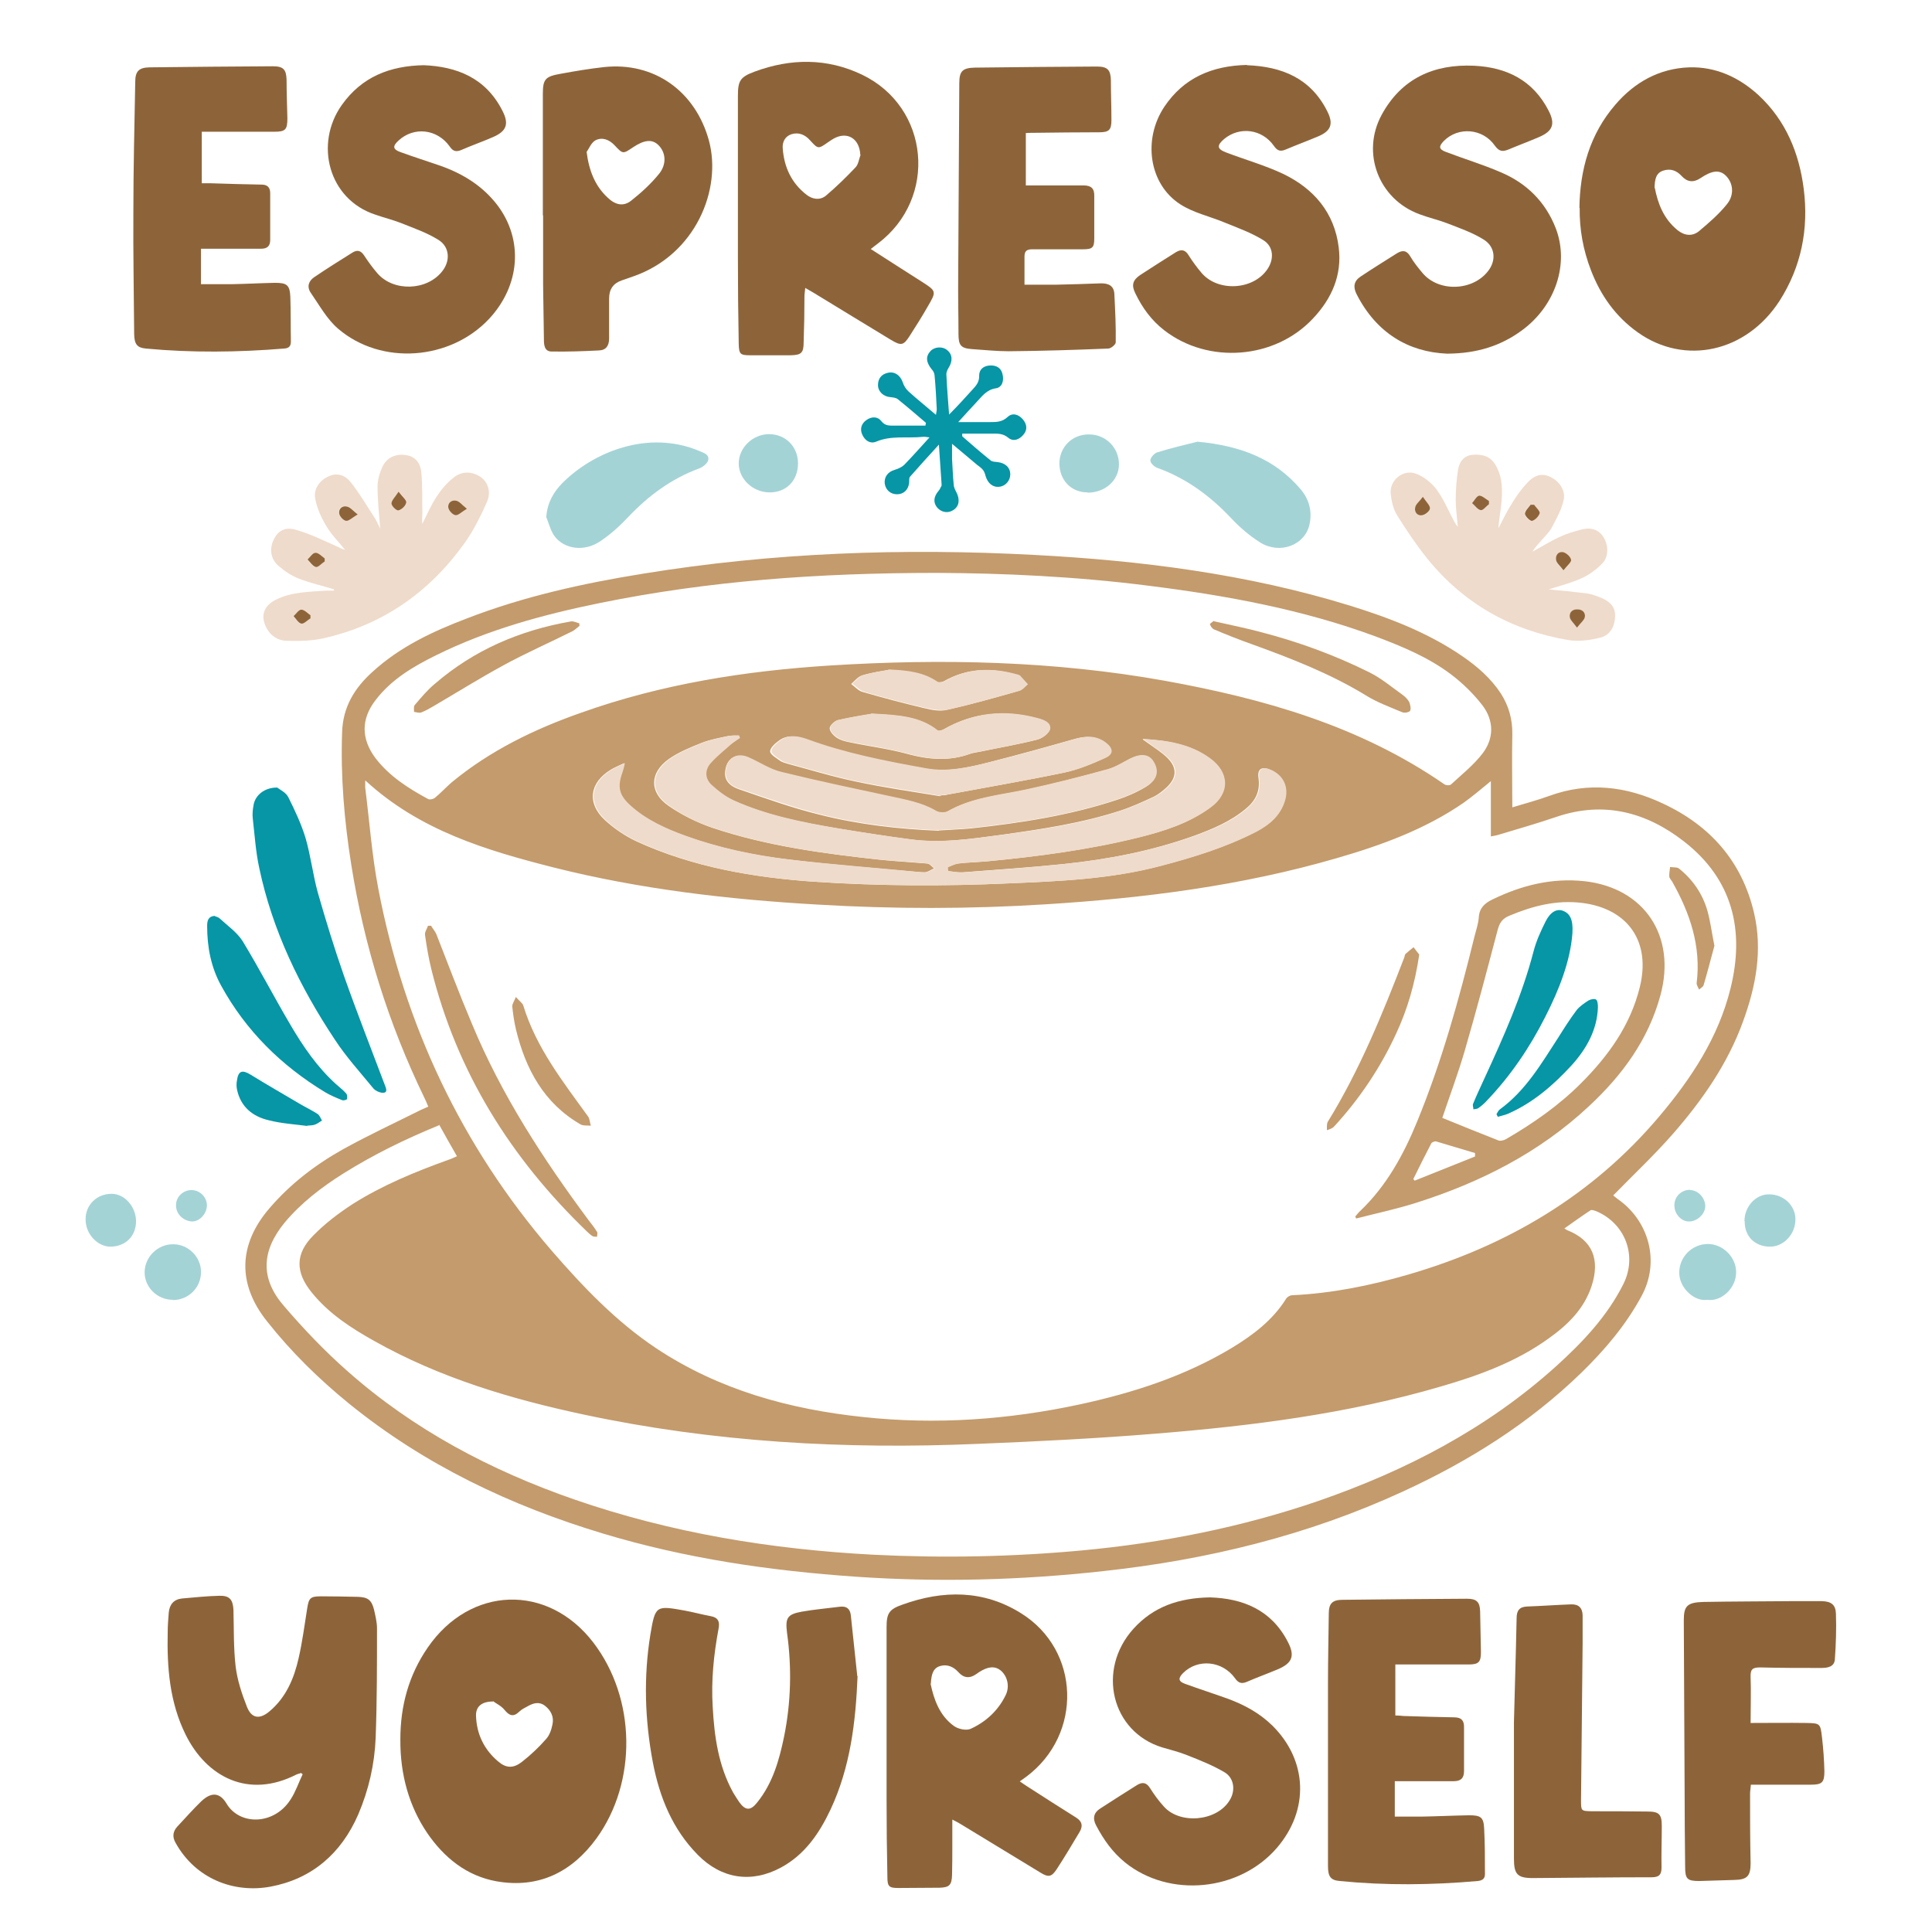 <svg viewBox="0 0 720 720" version="1.1" xmlns="http://www.w3.org/2000/svg" data-sanitized-data-name="Layer 1" data-name="Layer 1" id="Layer_1">
  <defs>
    <style>
      .cls-1 {
        fill: #c49b6c;
      }

      .cls-1, .cls-2, .cls-3, .cls-4, .cls-5 {
        stroke-width: 0px;
      }

      .cls-2 {
        fill: #8d643a;
      }

      .cls-3 {
        fill: #efdbcb;
      }

      .cls-4 {
        fill: #0696a6;
      }

      .cls-5 {
        fill: #a4d3d6;
      }
    </style>
  </defs>
  <g>
    <path d="M192.2,371.5c1.4,1.6,2.5,2.3,2.8,3.2,4.8,15.7,14.7,28.3,24.1,41.3.7.9.7,2.4,1.1,3.5-1.3-.1-2.9.1-3.9-.5-13.6-7.9-20.4-20.5-24-35.3-.7-2.9-1.1-5.8-1.4-8.7,0-.9.7-1.8,1.4-3.6Z" class="cls-1"></path>
    <path d="M505.1,453.3c.6-.6,1.1-1.4,1.7-1.9,9.9-9.4,16.3-21.1,21.4-33.6,9.1-22.2,15.5-45.2,21.2-68.4.6-2.5,1.5-4.9,1.7-7.5.2-3.5,2.2-5.3,5.1-6.7,10.9-5.3,22.2-8.1,34.3-6.8,22.3,2.5,34.3,20.4,28.3,42.5-4.5,16.6-14.3,29.9-26.7,41.4-18.5,17.3-40.5,28.4-64.5,36-7.3,2.3-14.8,3.9-22.2,5.8l-.4-.9ZM537.5,416.6c7.1,2.9,14,5.7,20.9,8.4.7.3,1.9,0,2.7-.4,10.2-5.9,19.8-12.6,28.1-20.9,10.2-10.2,18.4-21.6,21.9-35.8,4.2-16.9-4.3-29.2-21.4-31.4-9.6-1.2-18.5,1.1-27.3,4.8-2.4,1-3.5,2.5-4.2,5-4,15.2-8,30.4-12.4,45.5-2.5,8.5-5.6,16.8-8.3,24.8ZM549.7,431v-1.3c-4.9-1.4-9.6-2.9-14.4-4.3-.6-.2-1.7.3-1.9.7-2.3,4.4-4.5,8.8-6.7,13.3.2.2.3.4.5.6,7.5-3,15-6,22.5-9Z" class="cls-1"></path>
    <path d="M563.5,300.9c5-1.5,9.5-2.7,13.9-4.3,14.5-5.3,28.6-3.6,42.2,2.8,17.7,8.2,29.6,21.6,34.1,40.9,3.2,13.8.7,27.2-4.1,40.3-5.7,15.8-15.2,29.4-26.1,41.9-7,8-14.8,15.3-22.3,23,.3.2.9.8,1.6,1.3,11.5,7.9,16.1,23.2,8.9,36.3-5.8,10.7-13.5,19.8-22.2,28.3-19.5,19-42.2,33.2-66.8,44.5-35.4,16.3-72.8,25.4-111.5,29.6-30.6,3.4-61.3,4.2-92.1,2.1-32-2.2-63.6-6.8-94.4-16.1-34.5-10.4-66.5-25.6-94.6-48.4-11.3-9.2-21.6-19.3-30.6-30.7-11.1-13.9-10.7-28.6.9-42.1,7.8-9.1,17.2-16.3,27.6-22.1,9.4-5.2,19.1-9.7,28.7-14.5.9-.4,1.8-.8,2.9-1.3-.5-1.2-.9-2.2-1.4-3.2-13.4-27.6-22.5-56.7-27.3-87-2.6-16.4-4-32.8-3.4-49.4.3-9.4,4.7-16.5,11.4-22.5,10.2-9.3,22.4-15,35-19.8,21.2-8.2,43.3-13.1,65.7-16.7,48.4-7.9,97-9.6,145.9-7,39.8,2.1,79.3,7.1,117.6,18.9,14.8,4.6,29.2,10.1,42.1,19,5.5,3.8,10.4,8.1,14.1,13.7,3,4.7,4.4,9.7,4.3,15.4-.2,8.9,0,17.9,0,27.3ZM136.1,291c0,1.1,0,1.8,0,2.5,1.6,12.6,2.5,25.3,4.9,37.8,9.7,50.5,30.9,95.7,64.6,134.8,11.7,13.5,24,26.4,39,36.4,23.4,15.5,49.6,22.7,77.2,25.6,27.1,2.9,53.9,1,80.5-4.7,19.9-4.3,39.2-10.5,56.8-21.1,7.9-4.8,15.2-10.3,20.2-18.3.4-.7,1.5-1.3,2.3-1.3,14.7-.7,29.1-3.6,43.2-7.7,36.8-10.7,68.7-29.5,93.6-59,11.9-14.1,22-29.4,26.5-47.6,5.4-21.7.8-40.7-17.3-54.8-14-10.9-29.8-15.2-47.5-9.2-7.3,2.5-14.7,4.6-22,6.8-.7.2-1.4.3-2.5.5v-20.6c-3.6,2.9-6.8,5.7-10.2,8.1-14.4,9.9-30.6,15.8-47.2,20.6-35.4,10.3-71.7,14.9-108.3,17.2-28.5,1.8-56.9,1.8-85.4.1-33.1-1.9-65.9-5.7-98.1-13.8-25.2-6.4-50-13.8-70.2-32.4ZM163.5,419.4c-12.5,5.1-24.3,10.9-35.5,17.9-8.1,5.1-15.7,10.9-21.9,18.3-8.7,10.6-9.2,20.9-.2,31.2,7.3,8.5,15.1,16.7,23.5,24.1,24.7,21.9,53.5,37.1,84.6,47.9,36.1,12.5,73.4,18.6,111.5,20.6,25.9,1.3,51.8.8,77.7-1.6,30-2.8,59.4-8.6,88-18.4,32.7-11.3,63-27,88.9-50.4,9.8-8.9,18.9-18.5,24.9-30.5,5.3-10.6.6-22.7-10.3-27.2-.6-.2-1.5-.5-1.9-.3-3.2,2.1-6.4,4.4-9.8,6.8.7.4,1,.7,1.4.8,9.1,3.7,11.9,10.8,8.8,20.5-2.8,8.7-9,14.7-16.2,19.8-12.1,8.7-25.9,13.7-40,17.8-34.8,10.2-70.5,14.7-106.5,17.6-22.1,1.8-44.2,2.9-66.4,3.8-49.2,2.1-98.1-.6-146.4-10.9-27.2-5.8-53.8-13.7-78.3-27.5-8.6-4.8-16.9-10.2-23.2-18-6.2-7.6-6.2-14.5.6-21.3,4.3-4.4,9.3-8.2,14.5-11.6,11.2-7.1,23.4-12.1,35.9-16.6,1-.3,1.9-.8,3.1-1.3-2.3-4-4.4-7.7-6.6-11.7ZM349.2,213.5c-44.4,0-85.2,3-125.5,11.2-21.1,4.3-41.8,9.9-61.2,19.5-8.5,4.2-16.7,9-22.6,16.8-5.4,7-5.3,14.4,0,21.5,5.2,6.8,12.3,11.3,19.7,15.3.6.3,1.9,0,2.5-.5,2.2-1.8,4.1-3.9,6.3-5.8,14.3-11.8,30.8-19.8,48.2-25.9,30-10.7,61.2-15.6,92.9-17.6,41.7-2.6,83.3-1.7,124.6,5.7,37,6.7,72.7,16.8,104.2,38.6.6.4,2,.5,2.5,0,4-3.7,8.4-7.2,11.7-11.5,4.3-5.6,4.3-12.2,0-17.9-3.4-4.4-7.5-8.4-11.9-11.7-8.4-6.3-18.1-10.3-27.9-14-27.3-10.1-55.8-15.3-84.5-18.9-27.3-3.5-54.8-4.7-78.9-4.8ZM425.9,275.6c.8.5,1.5,1.1,2.3,1.6,2.2,1.6,4.6,3.1,6.6,5,3.9,3.7,3.9,7.5,0,11.2-1.4,1.3-3,2.6-4.8,3.5-4.1,1.9-8.2,3.8-12.5,5.2-14.4,4.7-29.3,6.9-44.2,9-11.3,1.5-22.7,3.3-34.1,1.7-9.1-1.2-18.1-2.6-27.2-4.1-13.3-2.2-26.6-4.8-39-10.5-3.1-1.4-5.9-3.6-8.3-5.9-2.4-2.2-2.4-5.3-.2-7.8,2.2-2.5,4.8-4.6,7.3-6.8,1.1-1,2.5-1.8,3.7-2.7,0-.3-.2-.6-.3-.9-1.3,0-2.6,0-3.9.2-3.3.7-6.6,1.3-9.7,2.5-4.3,1.7-8.7,3.5-12.4,6.1-7.1,5.1-7.3,12.3-.2,17.3,5,3.5,10.7,6.3,16.5,8.3,20.3,6.8,41.4,9.6,62.5,11.9,5.8.6,11.6.9,17.4,1.4,1,0,1.8,1.1,2.7,1.8-1,.5-1.9,1.1-2.9,1.4-.8.2-1.8,0-2.6,0-16.3-1.5-32.6-2.7-48.8-4.7-13.1-1.5-26-4.3-38.5-8.8-7.5-2.7-14.6-5.9-20.6-11.3-4.3-3.9-5-6.9-3-12.4.3-.9.5-1.8.9-3.4-2.1,1-3.6,1.6-4.9,2.4-8,4.8-9.1,12.5-2.3,18.8,3.5,3.2,7.6,6,11.9,8,21,9.6,43.4,13.4,66.2,15,24.1,1.6,48.3,1.7,72.4.6,19-.8,38-1.6,56.5-6.5,12.2-3.2,24.2-6.9,35.5-12.7,4.9-2.5,9.1-6,10.7-11.6,1.5-5-.5-9.4-5.2-11.5-3.1-1.4-4.9-.4-4.4,3,.7,4.8-1,8.4-4.6,11.4-5.7,4.8-12.4,7.6-19.2,10.1-15.8,5.7-32.3,8.9-48.9,10.6-12.5,1.3-25.1,2.1-37.7,3.1-1.8.1-3.7-.3-5.5-.5,0-.5,0-1-.1-1.4,1.3-.5,2.6-1.2,4-1.4,3.5-.4,7.1-.5,10.6-.8,19-1.8,38-4.3,56.6-8.9,9.4-2.3,18.6-5.2,26.6-11.1,7.3-5.4,7.2-13.2-.2-18.5-7.3-5.2-15.8-6.6-24.7-7.1ZM349.8,309.5c4.2-.3,8.2-.4,12.3-.8,18.3-2,36.5-4.8,54.1-10.6,3.7-1.2,7.4-2.8,10.7-4.8,4.1-2.4,4.9-5.7,2.9-9.2-1.7-2.9-4.7-3.3-8.9-1.2-2.7,1.4-5.4,3.1-8.2,3.9-10.1,2.7-20.3,5.4-30.6,7.6-9.9,2.1-20.1,2.9-29.1,8.1-1.1.6-3.3.5-4.4-.2-5.3-3.2-11.2-4.2-17.1-5.4-13.5-2.9-26.9-5.7-40.3-9-4.3-1.1-8.2-3.7-12.4-5.5-4.3-1.9-7.8,0-8.5,4.6-.5,3.1.8,5.6,5,7.1,9.9,3.4,19.9,7,30.1,9.5,14.6,3.7,29.6,5.4,44.5,6ZM350.3,296.8c0-.1,0-.3,0-.4,1,0,2,0,2.9-.3,14.5-2.7,29.1-5.2,43.5-8.2,5-1.1,9.9-3.1,14.7-5.3,3.2-1.5,3.1-3.6.2-5.8-3.6-2.7-7.4-2.5-11.5-1.3-10.5,3-21,5.9-31.6,8.6-7.8,2-15.8,3.8-23.9,2.3-15-2.7-30-5.5-44.4-10.9-3.4-1.2-6.8-1.8-9.9.5-1.4,1-3.3,2.7-3.3,4,0,1.2,2.3,2.5,3.7,3.5.8.6,1.8.8,2.7,1.1,8.6,2.3,17,4.9,25.7,6.7,10.3,2.2,20.7,3.7,31.1,5.4ZM324.5,266.1c-2.7.5-7.6,1.2-12.3,2.3-1.2.3-3,2-3,3,0,1.2,1.4,2.7,2.6,3.5,1.3.9,3.1,1.4,4.7,1.7,7.1,1.5,14.4,2.4,21.4,4.3,8,2.2,15.8,2.9,23.7,0,1.2-.4,2.5-.5,3.8-.8,7.1-1.5,14.3-2.7,21.3-4.5,1.8-.5,4.3-2.4,4.5-3.9.3-2.5-2.5-3.4-4.7-4-12.1-3.2-23.8-2.2-34.8,4.1-.7.4-2,.8-2.5.4-6.6-5.2-14.5-5.7-24.6-6.2ZM330.9,249.7c-2.2.4-6,.9-9.6,2-1.6.5-2.8,2.1-4.1,3.2,1.4,1,2.7,2.6,4.4,3,7.6,2.2,15.2,4.2,22.8,6,2.8.7,6,1.3,8.7.6,8.9-2,17.7-4.5,26.5-7,1.2-.3,2.1-1.6,3.1-2.4-1-1.1-2-2.2-3-3.3-.3-.3-.7-.3-1.1-.4-9.3-2.7-18.3-2.4-26.9,2.5-.8.4-2.2.6-2.8.2-5-3.4-10.6-4.1-18-4.5Z" class="cls-1"></path>
    <path d="M160.7,345.1c.6,1,1.4,1.9,1.9,3,4.4,11.2,8.6,22.4,13.3,33.5,11,26.5,26.5,50.3,43.5,73.2,1.1,1.4,2.2,2.8,3.1,4.3.3.4,0,1.2,0,1.8-.5,0-1.1,0-1.6-.2-.8-.4-1.4-1.1-2.1-1.7-28.4-27.3-48.6-59.5-58.1-98-1-4.1-1.7-8.3-2.3-12.5-.2-1.1.7-2.3,1.1-3.5.4,0,.8,0,1.3,0Z" class="cls-1"></path>
    <path d="M528.9,355.8c-1.6,10.8-4.4,20.4-8.6,29.4-5.9,12.8-13.7,24.4-23.2,34.7-.6.7-1.7.9-2.6,1.3,0-1-.1-2.3.3-3.1,11.9-19.3,20.4-40.2,28.5-61.2.2-.5.2-1.1.5-1.4,1-.9,2-1.7,3-2.5.8,1.1,1.6,2.1,2,2.6Z" class="cls-1"></path>
    <path d="M638.9,352.5c-1.2,4.4-2.5,9.5-4,14.6-.2.7-1.1,1.1-1.7,1.7-.3-.8-1-1.7-.9-2.5,1.7-13.7-2.5-26-9.1-37.7-.4-.7-1.1-1.3-1.1-2-.1-1.1.2-2.3.3-3.5,1.1.2,2.4,0,3.2.5,5.2,4.1,8.9,9.5,10.7,15.8,1.1,3.9,1.6,8,2.6,13Z" class="cls-1"></path>
    <path d="M452.3,231.5c6.2,1.4,12.2,2.6,18.1,4.2,13.8,3.6,27.1,8.5,39.8,14.8,4.5,2.2,8.5,5.6,12.7,8.6.9.7,1.8,1.6,2.3,2.6.4,1,.7,2.5.3,3.2-.4.6-2.2.9-3,.5-4.5-1.9-9.2-3.6-13.4-6.2-13.4-8.2-27.9-13.8-42.5-19.1-4.8-1.7-9.6-3.6-14.3-5.6-.6-.3-1.2-1.2-1.4-1.9,0-.2,1-.8,1.5-1.3Z" class="cls-1"></path>
    <path d="M216,233.2c-.9.7-1.7,1.5-2.6,2-8.6,4.3-17.5,8.2-25.9,12.8-8.8,4.8-17.3,10.1-26,15.2-1.4.8-2.9,1.7-4.5,2.3-.8.3-1.8-.1-2.7-.2,0-.9-.2-2.1.3-2.6,2.4-2.8,4.7-5.6,7.5-7.9,14.6-12.6,31.7-19.9,50.6-23.2,1-.2,2.1.4,3.2.7,0,.4,0,.7.1,1.1Z" class="cls-1"></path>
  </g>
  <g>
    <path d="M203.6,192.5c.4-5.2,2.7-9.1,5.9-12.4,11.3-11.4,31.8-20.2,51.2-12,1.6.7,3.8,1.3,3.2,3.5-.4,1.2-2,2.5-3.4,3-10.3,3.8-18.8,10.1-26.3,18-3.1,3.3-6.5,6.4-10.2,8.9-6,4.3-13.8,3.3-17.5-1.9-1.4-2.1-2-4.7-3-7.1Z" class="cls-5"></path>
    <path d="M446.2,164.6c16.2,1.5,28.8,6.4,38.4,17.6,3.3,3.8,4.5,8.4,3.4,13.3-1.7,7.7-11,11.2-18.3,6.7-4-2.5-7.6-5.6-10.8-9-7.8-8.3-16.7-14.9-27.5-18.8-1.2-.4-2.7-1.8-2.7-2.8,0-1,1.4-2.6,2.5-3,5.5-1.7,11.1-3,15.1-4Z" class="cls-5"></path>
    <path d="M286.8,183.5c-6.2,0-11.5-5-11.5-10.8,0-5.9,5.3-10.9,11.3-10.9,6.2,0,10.8,4.7,10.8,10.9,0,6.4-4.4,10.9-10.7,10.8Z" class="cls-5"></path>
    <path d="M405.3,183.5c-6.1,0-10.4-4.5-10.5-10.7,0-6.2,4.8-11,11.1-10.9,6.3,0,11.2,5.1,11.1,11.3-.1,5.9-5.2,10.4-11.7,10.4Z" class="cls-5"></path>
    <path d="M636.3,484.4c-4.7.8-10.5-4.3-10.5-10.1,0-5.9,4.8-10.7,10.7-10.7,5.6,0,10.6,5,10.5,10.6,0,6.1-5.8,11-10.7,10.2Z" class="cls-5"></path>
    <path d="M64.4,484.4c-5.9,0-10.6-4.8-10.5-10.4.1-5.7,5-10.4,10.7-10.3,5.6,0,10.4,4.8,10.3,10.4,0,5.8-4.7,10.4-10.5,10.4Z" class="cls-5"></path>
    <path d="M50.7,455.1c0,5.5-3.8,9.4-9.5,9.5-4.9,0-9.4-4.8-9.3-10.3,0-5.3,4.2-9.4,9.7-9.4,4.8,0,9,4.7,9.1,10.1Z" class="cls-5"></path>
    <path d="M650.1,455.1c0-5.5,4.3-10.1,9.2-10,5.5,0,9.9,4.3,9.8,9.4,0,5.6-4.6,10.3-9.8,10.1-5.5-.2-9.2-4-9.1-9.5Z" class="cls-5"></path>
    <path d="M629.8,443.5c3,0,5.7,2.9,5.7,6,0,3-3.2,5.9-6.3,5.7-2.8-.1-5.3-3-5.2-6.1,0-3.2,2.6-5.7,5.9-5.7Z" class="cls-5"></path>
    <path d="M71.5,443.5c3.2.1,5.8,2.9,5.6,6-.2,3.1-2.9,5.8-5.6,5.7-3.3-.2-6-2.9-5.9-6.1,0-3.2,2.8-5.7,6-5.6Z" class="cls-5"></path>
  </g>
  <g>
    <path d="M124.4,219.6c-4.3-1.3-8.7-2.3-12.9-3.9-2.8-1.1-5.4-2.8-7.7-4.8-3.1-2.7-3.5-6.6-1.6-10.2,1.5-2.9,4.1-4.5,8.3-3.2,5.2,1.5,10.2,4,15.2,6.2.9.4,1.8,1,2.9,1.2-2.3-2.9-5-5.5-6.9-8.7-1.9-3.1-3.5-6.6-4.2-10.2-.8-3.7,1.6-7,5-8.5,3.3-1.5,6.3-.3,8.2,2.2,3.3,4.2,6.1,8.9,9,13.4.8,1.3,1.4,2.8,2,3.9-.4-5.1-1-10.4-1-15.7,0-2.5.8-5.1,1.8-7.3,1.6-3.5,5-5,8.8-4.4,3,.4,5.3,2.5,5.7,6.3.5,5.2.3,10.4.4,15.6,0,1.2-.2,2.4,0,3.7,1.7-3.4,3.2-6.9,5.3-10.1,1.7-2.6,3.8-5.1,6.2-7,3.2-2.7,7.2-2.5,10.4-.2,2.5,1.8,3.8,5.4,2.2,9.1-2.4,5.4-5.1,10.9-8.6,15.7-13.1,18.2-30.5,30.3-52.5,35.2-4.4,1-9,1-13.5.9-3.1,0-5.9-1.7-7.5-4.6-2.4-4.4-1.3-8.3,3.2-10.6,6-3.1,12.6-3,19-3.5,1,0,2,0,2.9,0,0-.1,0-.3-.1-.4ZM148.6,183.3c-1.3,2-2.7,3.1-2.6,4.3,0,1,1.9,2.8,2.6,2.6,1.2-.3,2.6-1.7,2.9-2.9.2-.9-1.4-2.1-2.8-4ZM120.9,209.3v-1.2c-1.1-.8-2.2-2.1-3.4-2.1-1,0-2,1.6-3,2.5,1,1,1.9,2.6,3.1,2.8.9.2,2.1-1.3,3.2-2ZM174,189.6c-1.9-1.5-2.8-2.8-4-3-1.7-.3-3.3.9-2.9,2.7.2,1.1,1.7,2.5,2.7,2.7,1,.1,2.2-1.2,4.2-2.4ZM133.3,191.7c-1.8-1.5-2.8-2.7-4-3-1.8-.4-3.3.8-3,2.6.2,1.1,1.6,2.6,2.6,2.7,1,.1,2.3-1.2,4.3-2.4ZM115.6,230.5c0-.4,0-.8,0-1.2-1.1-.8-2.3-2.1-3.4-2.1-1,0-1.9,1.6-2.9,2.4,1,1,1.8,2.6,2.9,2.8.9.2,2.2-1.2,3.3-1.9Z" class="cls-3"></path>
    <path d="M576.7,219.6c4.4.4,9.4.9,14.4,1.5,1.8.2,3.6.9,5.4,1.6,2.9,1.2,5.4,3,5.4,6.6,0,4-1.7,7.3-5.4,8.3-3.9,1-8.3,1.6-12.2.9-21.1-3.6-38.7-13.5-52.3-30.2-4.1-5.1-7.8-10.6-11.3-16.2-1.4-2.2-2.1-5.1-2.4-7.8-.7-5.3,4.7-9.7,9.6-7.7,2.8,1.1,5.5,3.3,7.3,5.6,2.6,3.4,4.3,7.5,6.3,11.3.5.9.9,1.9,1.8,2.8-.3-3.3-.8-6.7-.8-10,0-3.8.3-7.7.9-11.4.5-2.8,2.2-5.2,5.4-5.4,3.6-.3,6.7.5,8.6,3.9,2.6,4.5,2.6,9.4,2.1,14.4-.3,3-.9,6-1.1,9.1,1.7-3.3,3.3-6.6,5.3-9.7,1.6-2.6,3.4-5.1,5.5-7.3,2.2-2.4,5-3.9,8.5-2.2,3.4,1.6,5.9,5.1,5,8.8-.8,3.5-2.7,6.9-4.4,10.1-.9,1.7-2.4,3.1-3.7,4.6-1.2,1.4-2.5,2.7-3.5,4.4,3.3-1.8,6.5-3.8,9.9-5.4,2.7-1.3,5.7-2.2,8.6-2.9,3.6-.9,6.4.3,8,2.9,1.8,2.9,2,7.2-.4,9.7-2.2,2.3-4.9,4.3-7.8,5.6-4.2,1.9-8.8,3-12.7,4.3ZM571.7,188.1c-.5,0-.9,0-1.4,0-.8,1.1-2.2,2.3-2.1,3.4,0,1,1.9,2.8,2.7,2.6,1.1-.2,2.5-1.7,2.8-2.9.2-.8-1.3-2.1-2.1-3.1ZM554.9,187.9c0-.4,0-.8,0-1.2-1.2-.7-2.5-2.1-3.6-2-1,0-1.8,1.8-2.7,2.8,1.1.9,2,2.5,3.2,2.6.9.1,2.1-1.4,3.1-2.2ZM582.7,212.6c1.4-1.8,3-3,2.8-3.9-.2-1.1-1.7-2.6-2.9-2.8-1.8-.4-3,1.2-2.7,2.9.2,1.2,1.5,2.1,2.8,3.9ZM530.3,185.2c-1.4,1.9-2.7,2.9-2.9,4-.3,1.7.9,3.2,2.7,2.9,1.1-.2,2.8-1.6,2.8-2.5,0-1.1-1.3-2.3-2.6-4.3ZM587.7,233.9c1.4-1.8,2.6-2.7,2.9-3.8.4-1.8-.8-2.9-2.7-3-1.9,0-3.1,1.1-2.9,2.8.1,1.1,1.4,2.1,2.7,4Z" class="cls-3"></path>
    <path d="M426.2,275.4c8.9.5,17.4,1.8,24.7,7.1,7.4,5.3,7.6,13.2.2,18.5-7.9,5.8-17.2,8.7-26.6,11.1-18.6,4.6-37.5,7.1-56.6,8.9-3.5.3-7.1.4-10.6.8-1.4.2-2.7.9-4,1.4,0,.5,0,1,.1,1.4,1.8.2,3.7.6,5.5.5,12.6-.9,25.2-1.8,37.7-3.1,16.7-1.8,33.1-4.9,48.9-10.6,6.9-2.5,13.6-5.3,19.2-10.1,3.6-3.1,5.3-6.6,4.6-11.4-.5-3.3,1.2-4.4,4.4-3,4.7,2.1,6.7,6.5,5.2,11.5-1.7,5.6-5.8,9-10.7,11.6-11.3,5.8-23.3,9.5-35.5,12.7-18.5,4.9-37.5,5.7-56.5,6.5-24.1,1.1-48.3,1-72.4-.6-22.8-1.5-45.2-5.4-66.2-15-4.3-2-8.5-4.8-11.9-8-6.8-6.3-5.7-14,2.3-18.8,1.3-.8,2.8-1.4,4.9-2.4-.4,1.7-.6,2.6-.9,3.4-2,5.5-1.3,8.5,3,12.4,6,5.4,13.2,8.6,20.6,11.3,12.5,4.5,25.4,7.2,38.5,8.8,16.2,1.9,32.5,3.1,48.8,4.7.9,0,1.8.2,2.6,0,1-.3,1.9-.9,2.9-1.4-.9-.6-1.8-1.7-2.7-1.8-5.8-.6-11.6-.8-17.4-1.4-21.2-2.3-42.3-5.1-62.5-11.9-5.8-1.9-11.5-4.7-16.5-8.3-7.1-5-6.9-12.2.2-17.3,3.7-2.6,8.1-4.4,12.4-6.1,3.1-1.2,6.4-1.8,9.7-2.5,1.2-.3,2.6-.2,3.9-.2,0,.3.2.6.3.9-1.2.9-2.6,1.7-3.7,2.7-2.5,2.2-5.1,4.3-7.3,6.8-2.1,2.4-2.1,5.5.2,7.8,2.5,2.3,5.3,4.5,8.3,5.9,12.4,5.6,25.6,8.2,39,10.5,9,1.5,18.1,2.9,27.2,4.1,11.5,1.5,22.8-.2,34.1-1.7,14.9-2,29.8-4.2,44.2-9,4.3-1.4,8.4-3.3,12.5-5.2,1.7-.8,3.4-2.1,4.8-3.5,3.9-3.7,3.9-7.6,0-11.2-2-1.9-4.4-3.3-6.6-5-.8-.6-1.5-1.1-2.3-1.6Z" class="cls-3"></path>
    <path d="M350.1,309.4c-14.9-.6-29.9-2.3-44.5-6-10.2-2.6-20.1-6.1-30.1-9.5-4.2-1.4-5.4-3.9-5-7.1.7-4.5,4.2-6.5,8.5-4.6,4.1,1.8,8,4.5,12.4,5.5,13.4,3.3,26.8,6.1,40.3,9,5.9,1.3,11.8,2.3,17.1,5.4,1.1.7,3.3.8,4.4.2,9.1-5.2,19.3-6,29.1-8.1,10.3-2.2,20.5-4.8,30.6-7.6,2.9-.8,5.5-2.5,8.2-3.9,4.2-2.1,7.2-1.7,8.9,1.2,2.1,3.5,1.3,6.8-2.9,9.2-3.4,2-7,3.6-10.7,4.8-17.6,5.8-35.7,8.6-54.1,10.6-4,.4-8.1.6-12.3.8Z" class="cls-3"></path>
    <path d="M350.7,296.6c-10.4-1.8-20.8-3.3-31.1-5.4-8.7-1.8-17.1-4.4-25.7-6.7-.9-.3-2-.5-2.7-1.1-1.4-1-3.7-2.3-3.7-3.5,0-1.3,1.9-3,3.3-4,3.1-2.2,6.5-1.7,9.9-.5,14.4,5.3,29.4,8.2,44.4,10.9,8.1,1.5,16.1-.4,23.9-2.3,10.6-2.6,21.1-5.6,31.6-8.6,4.1-1.2,7.9-1.4,11.5,1.3,2.9,2.2,3,4.4-.2,5.8-4.7,2.1-9.6,4.2-14.7,5.3-14.4,3-29,5.5-43.5,8.2-1,.2-2,.2-2.9.3,0,.1,0,.3,0,.4Z" class="cls-3"></path>
    <path d="M324.8,265.9c10.1.5,18,1,24.6,6.2.5.4,1.8,0,2.5-.4,11-6.3,22.7-7.4,34.8-4.1,2.2.6,5,1.5,4.7,4-.2,1.5-2.7,3.4-4.5,3.9-7,1.8-14.2,3.1-21.3,4.5-1.3.3-2.6.3-3.8.8-7.9,3-15.7,2.2-23.7,0-7-1.9-14.3-2.9-21.4-4.3-1.6-.3-3.3-.8-4.7-1.7-1.2-.8-2.7-2.3-2.6-3.5,0-1.1,1.7-2.7,3-3,4.8-1.1,9.6-1.9,12.3-2.3Z" class="cls-3"></path>
    <path d="M331.3,249.5c7.4.3,13,1.1,18,4.5.6.4,2,.2,2.8-.2,8.6-4.9,17.6-5.1,26.9-2.5.4.1.8.2,1.1.4,1,1.1,2,2.2,3,3.3-1,.8-1.9,2.1-3.1,2.4-8.8,2.5-17.6,5-26.5,7-2.7.6-5.9,0-8.7-.6-7.7-1.8-15.3-3.8-22.8-6-1.6-.5-2.9-2-4.4-3,1.4-1.1,2.6-2.8,4.1-3.2,3.7-1.1,7.5-1.6,9.6-2Z" class="cls-3"></path>
  </g>
  <g>
    <path d="M103.3,293.5c.9.7,3.2,1.8,4.1,3.5,2.5,5,4.9,10.1,6.5,15.4,1.9,6.6,2.7,13.5,4.5,20.1,3,10.5,6.2,20.9,9.8,31.2,4.9,13.9,10.3,27.6,15.5,41.4.7,1.9-.1,2.3-1.6,2.1-1-.2-2.1-.7-2.8-1.4-5-6.1-10.3-11.9-14.6-18.5-13-19.6-23.2-40.6-28.1-63.9-1.3-6-1.7-12.3-2.4-18.4-.2-1.6,0-3.4.3-5,.6-3.6,4-6.5,8.7-6.5Z" class="cls-4"></path>
    <path d="M345.1,157.6c-3.5-3-7-6-10.6-8.9-.7-.5-1.8-.6-2.7-.7-2.6-.2-4.6-2.1-4.6-4.5,0-2.4,1.3-4.1,3.8-4.6,2.5-.5,4.5,1,5.4,3.5.4,1.3,1.2,2.6,2.2,3.5,3.2,2.9,6.6,5.6,10.2,8.7.1-.9.3-1.5.3-2.1-.2-4.1-.4-8.3-.8-12.4,0-.9-.5-1.9-1.1-2.5-2.1-2.6-2.3-4.8-.4-6.8,1.5-1.6,4.5-1.8,6.2-.3,2,1.6,2.1,4.1.5,6.6-.5.8-.9,1.8-.8,2.6.2,4.7.6,9.4,1,14.8,1.8-1.8,3.2-3.3,4.6-4.8,1.4-1.5,2.8-3.1,4.2-4.6,1.3-1.4,2.5-2.8,2.4-5.1,0-2.4,1.7-3.7,4.1-3.8,2.3-.1,4.1.9,4.6,3.2.6,2.3,0,4.9-2.4,5.3-3.6.5-5.3,3.1-7.4,5.3-2.1,2.2-4.1,4.5-6.7,7.3,4.4,0,8.1,0,11.9,0,2.3,0,4.5,0,6.5-1.9,1.8-1.7,4.1-1,5.7.9,1.5,1.8,1.8,3.8.2,5.7-1.6,1.9-3.8,2.7-5.7,1.1-1.9-1.6-3.9-1.5-6-1.5-3.7,0-7.4,0-11.1,0v1c3.4,3,7,6.1,10.6,9,.6.5,1.6.5,2.5.6,2.9.3,4.8,2,4.8,4.6,0,2.3-1.8,4.4-4.1,4.6-2.4.3-4.3-1.3-5.1-4-.2-.8-.5-1.7-1-2.3-.6-.8-1.5-1.3-2.2-1.9-2.9-2.5-5.9-4.9-9.3-7.8,0,2.2,0,3.9,0,5.6.2,3.1.3,6.3.6,9.4,0,1,.5,2.1,1,3,1.4,2.7,1.1,5.2-1,6.6-2,1.4-4.5,1-6.1-.8-1.6-1.9-1.4-4.1.5-6.3.5-.5.7-1.3,1.1-1.9,0-.1,0-.4,0-.6-.3-4.6-.6-9.2-1-14.7-3.9,4.3-7.4,8.1-10.8,12-.4.5-.2,1.5-.3,2.3-.3,2.5-2,4.2-4.5,4.2-2.5,0-4.3-1.7-4.6-4.1-.2-2.5,1.3-4.3,3.7-5,1.4-.4,2.9-1.1,3.9-2.2,3-3.1,5.9-6.4,9.1-9.9-1.1-.1-1.8-.3-2.5-.2-5.8.6-11.8-.6-17.4,1.8-2.2.9-4.1-.4-5.1-2.5-1-2.1-.5-4.1,1.4-5.5,1.9-1.4,4.2-1.5,5.6.3,1.5,1.9,3.1,1.7,5,1.7,3.8,0,7.7,0,11.5,0,0-.4.1-.7.2-1.1Z" class="cls-4"></path>
    <path d="M80,341.4c.5.2,1.4.4,1.9.9,2.9,2.7,6.4,5.1,8.5,8.4,6.2,10.2,11.7,20.8,17.7,31,4.8,8.2,10.1,16,17.2,22.4,1.2,1.1,2.6,2.1,3.7,3.4.4.4.5,1.5.3,2.1-.1.3-1.3.6-1.8.4-2.2-.9-4.4-1.8-6.4-3-16.3-9.9-29.5-22.9-38.7-39.7-3.8-6.9-5.2-14.4-5.2-22.2,0-1.9.3-3.6,2.9-3.8Z" class="cls-4"></path>
    <path d="M114.4,419.6c-4.5-.6-9.5-.9-14.2-2.1-6.1-1.4-10.6-5.1-11.9-11.6-.2-1-.2-2.2,0-3.2.5-3.7,2-4.1,5.1-2.2,6,3.7,12.1,7.2,18.2,10.8,2.2,1.3,4.5,2.4,6.7,3.8.8.5,1.2,1.7,1.7,2.5-.9.5-1.7,1.2-2.6,1.5-.8.3-1.7.3-2.9.4Z" class="cls-4"></path>
    <path d="M586,347.8c-.8,10.4-4.9,20.9-10.1,31.1-5.8,11.5-13,22.1-21.9,31.4-.9,1-2,1.9-3.1,2.7-.5.3-1.2.3-1.8.4,0-.7-.4-1.5-.1-2.1,1.3-3.2,2.8-6.3,4.2-9.4,7.1-15.4,14-30.8,18.3-47.3,1-3.9,2.7-7.6,4.5-11.2,1.8-3.6,4.2-4.8,6.4-4,2.7,1,3.9,3.3,3.6,8.3Z" class="cls-4"></path>
    <path d="M557.7,415.2c.4-.6.7-1.4,1.3-1.8,9.6-7,15.4-17,21.7-26.7,2.2-3.5,4.4-7,6.9-10.3,1.1-1.4,2.8-2.5,4.3-3.5.8-.5,2.3-.8,2.9-.4.6.4.7,1.9.7,2.9-.3,8.5-4.3,15.5-9.8,21.6-6.8,7.4-14.4,14-23.8,18.1-1.2.5-2.4.7-3.7,1.1-.2-.3-.3-.6-.5-1Z" class="cls-4"></path>
  </g>
  <g>
    <path d="M148.6,183.3c1.4,1.9,3,3.1,2.8,4-.2,1.2-1.7,2.6-2.9,2.9-.7.2-2.6-1.6-2.6-2.6,0-1.1,1.3-2.3,2.6-4.3Z" class="cls-2"></path>
    <path d="M120.9,209.3c-1.1.7-2.3,2.2-3.2,2-1.2-.3-2.1-1.8-3.1-2.8,1-.9,1.9-2.5,3-2.5,1.1,0,2.3,1.3,3.4,2.1v1.2Z" class="cls-2"></path>
    <path d="M174,189.6c-2,1.2-3.2,2.5-4.2,2.4-1-.1-2.5-1.6-2.7-2.7-.4-1.8,1.2-3.1,2.9-2.7,1.2.2,2.1,1.5,4,3Z" class="cls-2"></path>
    <path d="M133.3,191.7c-2,1.2-3.3,2.5-4.3,2.4-1-.1-2.4-1.6-2.6-2.7-.3-1.8,1.2-3.1,3-2.6,1.2.3,2.1,1.5,4,3Z" class="cls-2"></path>
    <path d="M115.6,230.5c-1.1.7-2.4,2.1-3.3,1.9-1.1-.2-2-1.8-2.9-2.8,1-.9,1.9-2.4,2.9-2.4,1.1,0,2.3,1.3,3.4,2.1,0,.4,0,.8,0,1.2Z" class="cls-2"></path>
    <path d="M571.7,188.1c.7,1,2.2,2.3,2.1,3.1-.3,1.2-1.7,2.6-2.8,2.9-.7.2-2.6-1.6-2.7-2.6,0-1.1,1.3-2.3,2.1-3.4.5,0,.9,0,1.4,0Z" class="cls-2"></path>
    <path d="M554.9,187.9c-1.1.8-2.2,2.4-3.1,2.2-1.2-.2-2.1-1.7-3.2-2.6.9-1,1.7-2.7,2.7-2.8,1.1,0,2.4,1.3,3.6,2,0,.4,0,.8,0,1.2Z" class="cls-2"></path>
    <path d="M582.7,212.6c-1.3-1.8-2.6-2.7-2.8-3.9-.3-1.7.8-3.3,2.7-2.9,1.2.3,2.7,1.7,2.9,2.8.2.9-1.4,2.1-2.8,3.9Z" class="cls-2"></path>
    <path d="M530.3,185.2c1.3,2,2.7,3.2,2.6,4.3,0,.9-1.7,2.3-2.8,2.5-1.8.4-3.1-1.1-2.7-2.9.2-1.2,1.5-2.1,2.9-4Z" class="cls-2"></path>
    <path d="M587.7,233.9c-1.4-1.9-2.6-2.9-2.7-4-.2-1.7,1-2.9,2.9-2.8,1.8,0,3.1,1.2,2.7,3-.3,1.1-1.5,2-2.9,3.8Z" class="cls-2"></path>
  </g>
  <g>
    <path d="M588.6,77.5c.2-14.3,3.9-27.5,13.4-38.5,7.2-8.4,16.4-13.5,27.5-13.9,9.9-.3,18.6,3.7,25.9,10.4,10.1,9.4,15.1,21.5,16.8,34.9,1.9,14.9-.9,29-9,41.7-12.4,19.2-35.3,24.2-52.8,11.8-8.3-5.9-13.9-13.8-17.5-23.2-2.9-7.5-4.3-15.2-4.2-23.2ZM616.7,70c1.1,5.7,3.2,11.5,8.5,15.8,2.5,2,5.4,2.4,7.9.4,3.7-3.1,7.4-6.3,10.4-10,3-3.6,2.4-8.1-.4-10.8-2.3-2.2-5.1-1.9-9.4,1q-3.9,2.6-7-.8c-1.9-2.1-4.2-2.9-6.9-2-2.7.9-3.1,3.2-3.2,6.5Z" class="cls-2"></path>
    <path d="M324.5,92.8c6.6,4.2,12.7,8.2,18.9,12.1,5.6,3.6,5.7,3.6,2.3,9.4-2.1,3.7-4.4,7.3-6.7,10.9-2.3,3.6-3.2,3.7-6.9,1.5-9.6-5.8-19.2-11.7-28.9-17.6-.9-.5-1.7-1-3.1-1.8-.1,1.3-.3,2.2-.3,3.1,0,5.7-.1,11.4-.3,17.1,0,4.1-.9,4.8-4.9,4.9-5,0-9.9,0-14.9,0-3.9,0-4.3-.4-4.4-4.4-.2-10.7-.3-21.3-.3-32,0-20.1,0-40.2,0-60.3,0-5.7.9-7,6.2-9,13.5-5,27-5.1,40,1.1,25.3,12.1,28.4,46.1,5.9,63-.7.5-1.4,1.1-2.6,2ZM320.6,57.6c-.3-6-4.9-8.8-10-5.9-.7.4-1.4.9-2,1.3-3.7,2.6-3.7,2.6-6.8-.8-1.8-2-4.1-3-6.8-2.2-2.5.8-3.5,3-3.3,5.3.5,6.9,3.2,12.9,8.9,17.3,2.2,1.7,4.9,2.1,7.1.4,3.9-3.3,7.6-6.9,11.1-10.6,1.1-1.1,1.3-3.1,1.9-4.7Z" class="cls-2"></path>
    <path d="M464.7,24.3c13,.5,23.8,4.8,30,17.3,2.3,4.6,1.3,7.2-3.4,9.2-4,1.7-8.1,3.2-12.1,4.9-2.1.9-3.2.5-4.5-1.4-4.4-6.2-12.7-7.3-18.5-2.5-2.8,2.4-2.7,3.7.7,5,7.1,2.7,14.5,4.8,21.3,8,11.4,5.5,19.1,14.4,20.7,27.4,1.3,10.3-2.6,19.1-9.6,26.5-14.2,15.2-39,17.1-55.4,4.4-4.8-3.7-8.2-8.4-10.8-13.8-1.5-3-1-4.9,1.8-6.8,4.4-2.9,8.9-5.7,13.3-8.5,2-1.2,3.5-1,4.8,1.2,1.4,2.2,3,4.4,4.7,6.4,6,7.2,19.1,6.6,24.5-1.1,2.7-3.8,2.5-8.6-1.4-11-4.5-2.8-9.6-4.6-14.5-6.6-5.5-2.3-11.6-3.6-16.5-6.8-11.6-7.5-14-24.1-5.9-36.3,7.3-10.9,17.9-15.3,30.8-15.6Z" class="cls-2"></path>
    <path d="M539.3,131.8c-14.5-.6-26.4-7.8-33.7-22.1-1.4-2.7-1.1-4.9,1.4-6.6,4.5-3,9-5.8,13.6-8.7,2.1-1.3,3.7-1.1,5,1.2,1.3,2.2,2.9,4.2,4.5,6.1,6,7.2,18.6,6.8,24.4-.6,3.2-4,2.8-9.2-1.7-11.9-4.2-2.6-8.9-4.2-13.5-6-3.4-1.3-7-2.1-10.4-3.4-15.1-5.6-21.7-22.8-14-37,7.4-13.6,19.5-19,34.5-18.3,12.1.6,21.9,5.4,27.7,16.7,2.6,5,1.6,7.7-3.6,9.9-3.7,1.6-7.5,3-11.3,4.6-2.2.9-3.5.8-5.1-1.4-4.5-6.5-13.7-7.2-19.1-1.7-1.9,2-1.8,3,.8,4,6.8,2.6,13.8,4.7,20.5,7.6,9.7,4.1,16.7,11.1,20.5,20.9,5.1,13.3-.2,28.9-12.6,38-7.9,5.8-16.7,8.6-27.8,8.7Z" class="cls-2"></path>
    <path d="M157.9,24.3c12.3.5,23.1,4.7,29.3,16.9,2.6,5,1.6,7.7-3.5,9.9-3.9,1.7-7.9,3.1-11.8,4.8-1.9.8-3.1.5-4.3-1.3-4.7-6.6-13.4-7.5-19.1-2.2-2.3,2.1-2.1,3.3.8,4.3,4.9,1.8,10,3.4,14.9,5.1,8.4,3,15.7,7.5,21.2,14.7,9.7,12.9,8.5,29.8-3.1,42.3-14.5,15.5-40.2,17.5-56.3,3.7-4.2-3.6-7-8.8-10.2-13.4-1.5-2.2-.8-4.4,1.3-5.8,4.7-3.2,9.5-6.2,14.3-9.2,1.8-1.1,3.1-.7,4.3,1.1,1.5,2.3,3.1,4.5,4.9,6.6,6,7,18.5,6.6,24.2-.7,3.1-3.9,2.8-9.1-1.4-11.7-4.3-2.7-9.3-4.4-14-6.3-3.1-1.2-6.4-2-9.5-3.1-17.5-5.7-22.8-26.4-12.5-40.9,7.4-10.4,17.8-14.6,30.7-14.8Z" class="cls-2"></path>
    <path d="M382.3,49.7v19.4c7.3,0,14.4,0,21.5,0,2.9,0,4.1,1.2,4,4,0,5.3,0,10.6,0,15.8,0,3.4-.7,4-4.2,4-6.3,0-12.6,0-18.9,0-2.1,0-2.9.7-2.9,2.7,0,3.4,0,6.8,0,10.5,4.2,0,7.9,0,11.6,0,5.6-.1,11.2-.3,16.7-.5,3-.1,5.1.9,5.2,4.1.3,6,.6,11.9.5,17.9,0,.8-1.8,2.3-2.8,2.3-12.4.5-24.7.9-37.1,1-4.6,0-9.1-.5-13.7-.8-4.1-.3-5-1.4-5-5.6,0-7.3-.2-14.6-.1-21.9.1-23.9.3-47.7.4-71.6,0-4.6,1.3-5.7,5.9-5.8,15.1-.2,30.2-.3,45.4-.4,3.9,0,5.1,1.2,5.2,5.1,0,5,.2,9.9.2,14.9,0,3.6-.9,4.5-4.5,4.5-8.1,0-16.2.1-24.4.2-1,0-2,0-3.1.1Z" class="cls-2"></path>
    <path d="M74.9,92.8v13.1c4.2,0,8,0,11.8,0,5.3-.1,10.5-.4,15.8-.5,4.4,0,5.5.8,5.7,5.2.2,5.6.1,11.2.2,16.7,0,1.8-.8,2.5-2.6,2.6-17.1,1.4-34.3,1.6-51.4,0-3.3-.3-4.3-1.6-4.4-5.3-.1-15.1-.4-30.2-.3-45.4,0-16.2.4-32.5.7-48.7,0-4,1.4-5.3,5.3-5.4,15.3-.2,30.7-.3,46-.4,3.9,0,5,1.2,5.1,5.1,0,4.8.2,9.5.3,14.3,0,4.2-.7,5-4.9,5-8.9,0-17.8,0-27,0v19.2c1.2,0,2.3,0,3.4,0,6.3.2,12.6.4,18.9.5,2.2,0,3.2,1.1,3.2,3.2,0,5.8,0,11.6,0,17.4,0,2.3-1.1,3.3-3.4,3.3-6.2,0-12.4,0-18.6,0-1.1,0-2.2,0-3.8,0Z" class="cls-2"></path>
    <path d="M202.3,80.3c0-15.1,0-30.2,0-45.3,0-5.6,1-6.5,6.6-7.5,5.4-1,10.8-1.9,16.2-2.5,18.8-2,34.1,9.1,39.1,27.4,4.9,18.1-4.9,42.5-28.2,50.6-1.4.5-2.9,1-4.3,1.5q-4.7,1.6-4.7,6.7c0,5,0,9.9,0,14.9,0,2.7-1.1,4.4-3.8,4.5-5.9.3-11.7.5-17.6.4-2.7,0-2.9-2.4-2.9-4.5-.1-6.8-.2-13.6-.3-20.4,0-8.6,0-17.2,0-25.9,0,0-.1,0-.2,0ZM218.6,56.5c.9,7.2,3.2,12.8,7.8,17.1,3,2.9,6,3.4,8.8,1.2,3.8-3,7.4-6.3,10.4-10,3-3.7,2.5-8.1-.3-10.8-2.3-2.2-5.2-1.9-9.4.9-3.8,2.6-3.8,2.5-6.9-.8-2-2.1-4.6-3.1-7.1-1.8-1.6.9-2.4,3.1-3.2,4.2Z" class="cls-2"></path>
  </g>
  <g>
    <path d="M149.2,648.2c0-12.4,3.1-23.9,10.2-34.2,15.8-23,44.7-24,61.7-1.9,16,20.9,16.4,52,1.2,73-9.1,12.5-21.5,18.8-37.3,16-11.1-2-19.5-8.8-25.8-18-6.7-9.9-10.1-21.7-10-34.9ZM183.7,634.1c-4.3,0-6.4,2-6.3,5.3.2,6.8,3,12.6,8.2,17,3,2.6,5.7,2.7,8.9.2,3.2-2.5,6.3-5.4,9-8.5,1.3-1.4,2-3.5,2.4-5.5.6-2.8-.6-5.2-2.8-6.9-2.2-1.7-4.4-1-6.5.2-1.1.6-2.2,1.1-3.1,2-2.2,2.1-3.7,1.5-5.5-.7-1.3-1.6-3.4-2.5-4.2-3.2Z" class="cls-2"></path>
    <path d="M111.8,660.9c-.4.1-.9.2-1.3.4-18,9.2-33.5.9-41.3-14.8-6-12.1-7-25.1-6.7-38.3,0-2.4.2-4.9.4-7.3.3-3,1.9-4.9,5-5.2,4.6-.4,9.3-.9,13.9-1,3.7-.1,5,1.4,5.2,5.2.2,7,0,14,.8,21,.6,5.1,2.3,10.3,4.2,15.1,1.7,4.4,4.7,4.9,8.4,1.8,6.2-5.2,9.2-12.3,10.9-19.9,1.4-6.1,2.2-12.4,3.2-18.6.6-3.8,1.2-4.4,5.2-4.4,4.6,0,9.1.1,13.7.2,3.7.1,5.1,1.2,6,4.8.5,2.3,1.1,4.6,1.1,6.9,0,13.6,0,27.2-.5,40.8-.4,9.9-2.6,19.5-6.5,28.6-6.3,14.5-17.2,24-32.7,26.9-13.5,2.5-27.9-2.8-35.4-16.4-1.2-2.1-1-4.1.6-5.9,3-3.2,5.9-6.5,9-9.5,3.6-3.4,6.8-3.5,9.4.8,4.9,8.3,17.8,8.1,23.9-1.5,1.9-2.9,3-6.3,4.5-9.4-.2-.2-.5-.3-.7-.5Z" class="cls-2"></path>
    <path d="M379.8,663.7c1.2.8,2.1,1.5,3.1,2.1,6.1,3.9,12.1,7.8,18.2,11.6,2.2,1.4,2.5,3.1,1.3,5.2-2.8,4.7-5.6,9.4-8.6,14-1.9,2.9-3.1,3.1-6,1.3-9.9-6-19.7-12-29.6-18-.8-.5-1.7-1-3.3-1.8,0,3.6,0,6.6,0,9.6,0,3.7,0,7.3-.1,11-.1,3.8-1,4.7-4.7,4.8-5.1,0-10.1.1-15.2.1-3.6,0-4.2-.5-4.2-4.2-.2-9.5-.3-19.1-.3-28.6,0-21.5,0-43,0-64.5,0-5.1,1-6.6,5.9-8.3,15.2-5.5,30.3-5.5,44.2,3.2,22.2,13.8,23,45.2,2,60.9-.7.5-1.5,1.1-2.5,1.8ZM346.8,627.5c1.2,5.6,3.2,11.8,8.8,15.8,1.6,1.1,4.5,1.7,6.1,1,5.7-2.6,10.3-6.8,13.1-12.6,1.6-3.3.6-7.1-1.9-9.2-2.2-1.7-4.7-1.5-8.1.7-.3.2-.7.5-1,.7q-3.7,2.6-6.7-.8c-1.8-2-4.2-3-6.8-2.2-2.6.8-3.2,3.1-3.4,6.5Z" class="cls-2"></path>
    <path d="M451,595.3c12,.4,22.7,4.5,28.9,16.5,2.8,5.3,1.7,8-3.7,10.3-3.8,1.6-7.7,3-11.6,4.7-1.9.8-3.1.4-4.3-1.3-4.7-6.6-13.9-7.5-19.4-2-1.9,1.9-1.8,3.1.7,4,5.2,1.9,10.5,3.6,15.8,5.5,6.3,2.3,12,5.4,16.8,10.1,13.1,13,13.8,31.4,1.7,45.5-14,16.3-40.1,18.8-56.6,5.5-4.7-3.8-8-8.5-10.8-13.8-1.4-2.6-.9-4.8,1.5-6.3,4.6-3,9.2-5.9,13.8-8.8,2-1.2,3.5-.9,4.8,1.2,1.5,2.4,3.2,4.7,5.1,6.8,6,6.8,19.7,5.6,24.5-2.2,2.3-3.6,1.8-8.3-1.8-10.5-4.4-2.6-9.2-4.5-14-6.4-3-1.2-6.2-2-9.3-2.9-18.9-5.8-24.5-28.9-10.7-44.2,7.4-8.2,16.9-11.5,28.5-11.7Z" class="cls-2"></path>
    <path d="M520,620.3v19c1.1,0,2,.1,3,.2,6.3.2,12.6.4,18.9.5,2.8,0,3.8,1.3,3.7,3.9,0,5.4,0,10.8,0,16.1,0,2.7-1.2,3.8-3.9,3.8-6.1,0-12.2,0-18.3,0-1.1,0-2.2,0-3.6,0v13.2c3.5,0,6.6,0,9.8,0,6-.1,12-.4,17.9-.5,4.3,0,5.4.7,5.6,4.9.3,5.7.3,11.3.3,17,0,1.8-1,2.4-2.7,2.6-17.1,1.5-34.2,1.7-51.4,0-3.4-.3-4.4-1.6-4.4-5.6,0-22.7,0-45.5,0-68.2,0-8.6.2-17.2.3-25.9,0-3.8,1.4-5.1,5.2-5.1,15.4-.2,30.8-.3,46.3-.4,3.6,0,4.8,1.2,4.9,4.7.1,5.1.2,10.1.3,15.2,0,3.8-.9,4.6-4.7,4.6-9,0-18,0-27.3,0Z" class="cls-2"></path>
    <path d="M319.6,624.5c-.7,17.3-2.7,34.1-10.1,49.9-4.2,8.9-9.6,16.8-18.5,21.6-11,5.9-22.1,4.2-30.9-4.7-9.5-9.6-14.3-21.5-16.8-34.5-3-15.9-3.5-31.9-.9-47.8,1.8-10.7,2.1-10.7,12.7-8.8,3.3.6,6.5,1.5,9.8,2.1,2.7.5,3.4,2,2.9,4.6-1.8,9.6-2.8,19.3-2.2,29.1.6,11.1,2.1,22,7.6,32,.7,1.2,1.5,2.4,2.3,3.6,2.3,3.2,4.2,3.3,6.7.1,5.8-7.2,8.2-15.8,10-24.5,2.6-12.8,2.9-25.8,1.1-38.7-.7-5.6.1-6.9,5.6-7.9,4.6-.8,9.2-1.2,13.9-1.8,2.7-.4,4.1.8,4.3,3.4.8,7.5,1.6,15.1,2.4,22.6Z" class="cls-2"></path>
    <path d="M652.3,642.1c7.6,0,14.2-.1,20.9,0,5.1.1,5.2.2,5.8,5.3.5,4.2.8,8.5.9,12.7,0,4.2-.9,5-5,5-7.4,0-14.8,0-22.4,0-.1,1.5-.3,2.4-.3,3.3,0,8.6,0,17.2.2,25.9,0,4.8-1.2,6.2-6,6.3-4.4.1-8.7.3-13.1.4-4.5,0-5.3-.7-5.3-5.3-.1-9.8-.2-19.7-.2-29.5-.1-20.8-.2-41.6-.3-62.4,0-5.2,1.2-6.6,7.1-6.8,11-.2,22.1-.2,33.1-.3,3.8,0,7.5,0,11.3,0,3.4.1,5.1,1.3,5.2,4.7.2,5.7,0,11.3-.4,17-.2,2.8-2.7,3.2-5.1,3.2-7.6,0-15.2,0-22.8-.2-2.9,0-3.6.8-3.5,3.6.2,5.3,0,10.7,0,17.1Z" class="cls-2"></path>
    <path d="M564.2,641.8c.2-8.8.7-23.8,1-38.8,0-2.7,1-4.2,3.9-4.3,5.5-.2,10.9-.6,16.4-.8,2.8-.1,4.2,1.3,4.3,4,0,3.4,0,6.9,0,10.3-.2,19.6-.4,39.1-.6,58.7,0,4,0,4,4,4.1,6.9,0,13.8,0,20.7.1,4.4,0,5.4,1,5.4,5.4,0,5.2-.2,10.3-.1,15.5,0,2.5-.8,3.6-3.6,3.6-14.8,0-29.6.2-44.4.3-5.8,0-7-1.5-7-7.3,0-14.8,0-29.6,0-50.7Z" class="cls-2"></path>
  </g>
</svg>